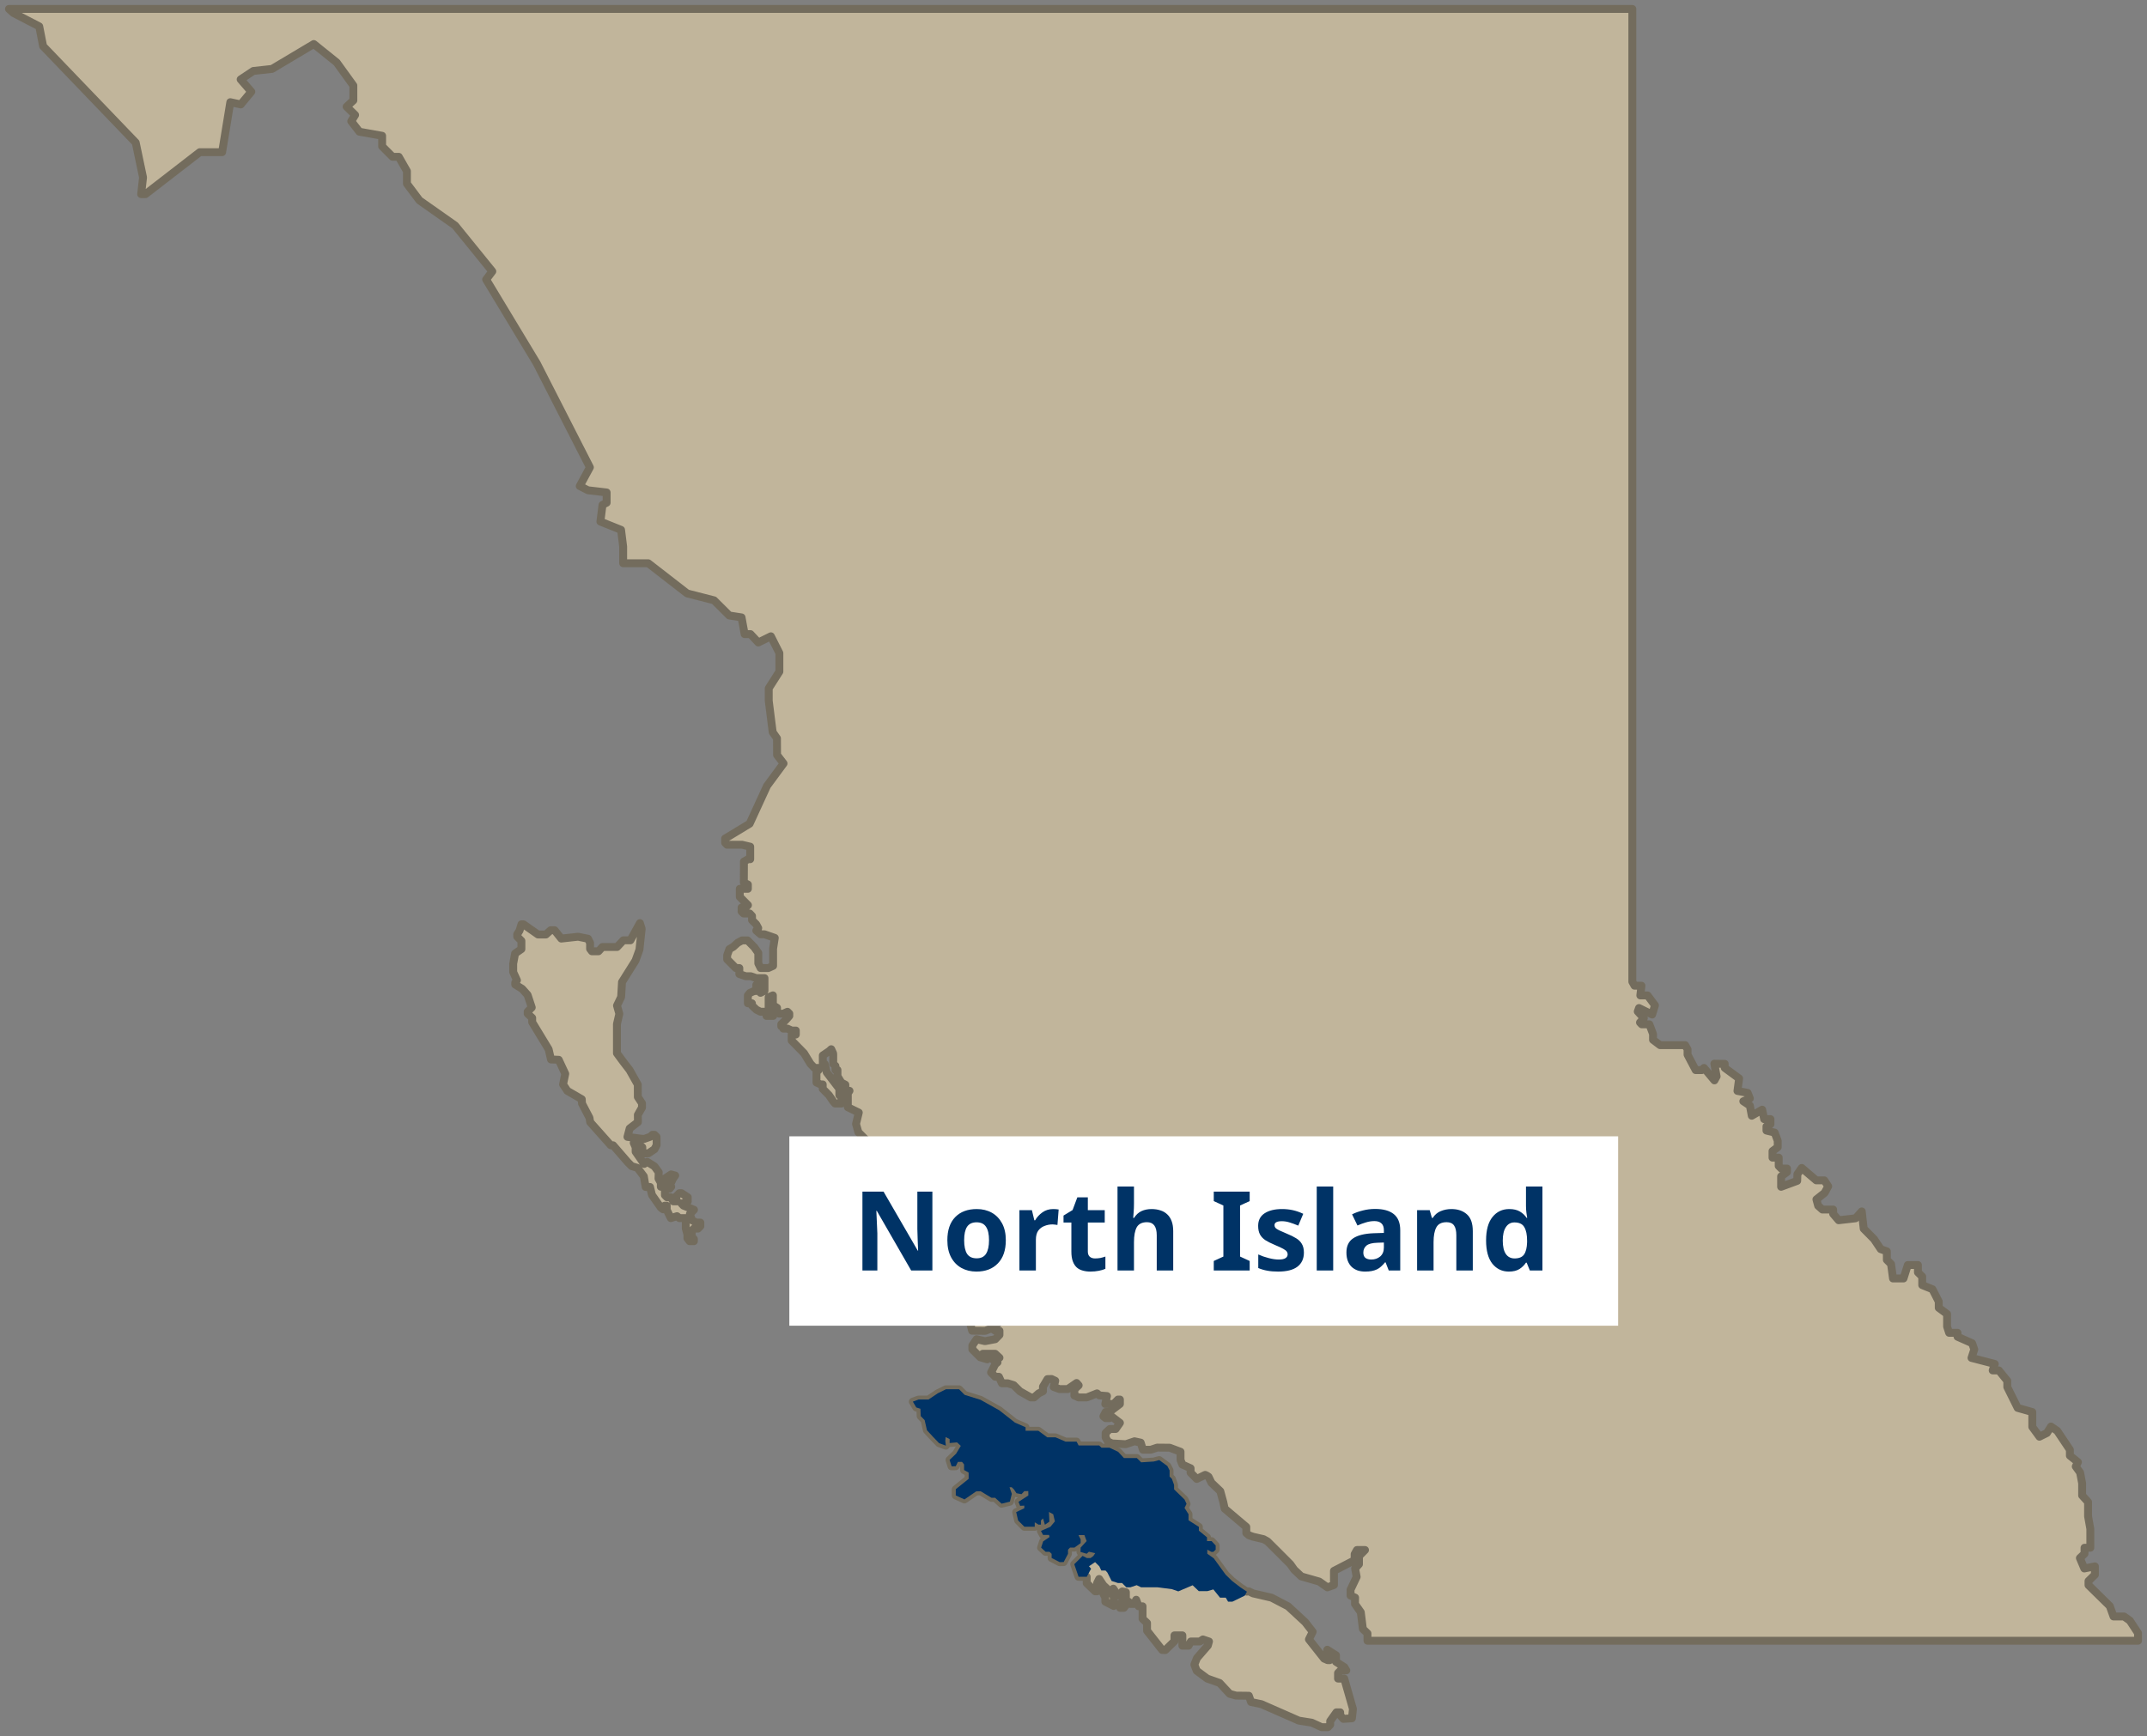 <svg width="272" height="220" viewBox="0 0 272 220" fill="none" xmlns="http://www.w3.org/2000/svg">
<rect x="0" y="0" width="272" height="220" fill="#808080" stroke="none"/>
<g clip-path="url(#clip0_13898_192316)">
<path d="M169.513 212.71V212.01L169.844 211.677H170.561L170.321 211.273L169.255 210.591V209.761L168.152 209.061V209.539L168.446 209.89V210.387H168.207L167.749 210.184L165.827 207.75L166.303 206.79L165.348 205.561L163.181 203.558L161.088 202.464L158.75 201.922L158.223 201.663L157.939 201.682L157.965 201.7L157.133 201.148L156.08 200.337L155.272 199.549L153.766 197.472L152.945 196.893V196.378L153.458 196.658H153.716L154.011 196.378V195.849L153.497 195.297H152.91V194.818L151.881 193.97V193.492L150.57 192.657V191.882L150.062 191.092L150.32 190.577L150.062 190.024L148.74 188.743V188.18L148.464 187.408L148.169 187.12V186.335L147.884 185.783L146.855 185.027L146.165 185.212L144.567 185.312L144.017 184.768H142.382L141.655 183.983L140.544 183.457H139.533L139.251 183.177H136.642L136.384 182.685H134.989L133.715 182.144H132.675L131.535 181.308H129.918V180.867L128.57 180.278L126.588 178.716L124.213 177.389L122.204 176.768L121.496 176.057H119.829L118.8 176.567L117.623 177.355H116.375L115.641 177.624L116.075 178.362L116.599 178.528L116.636 179.458L117.131 179.966L117.426 181.248L118.189 182.077L118.971 182.889L119.824 183.203L119.75 182.614L119.795 182.107L120.301 182.373V182.87L121.238 182.788L121.714 183.23L121.117 184.226L120.29 185.008L120.548 185.82L121.072 185.812L121.349 185.259H121.872L122.13 185.582V186.293L122.71 186.615V187.411L121.08 188.727V189.517L122.183 190.019L123.665 188.999L124.242 188.986L125.6 189.81H126.066L126.888 190.561L127.941 190.302L128.186 189.319L127.891 188.484L128.16 188.47L128.441 188.74L128.773 189.232L129.41 189.353L129.766 188.973L130.268 188.959L130.282 189.514L129.034 190.323L129.242 190.828L129.768 190.804V191.137L128.739 191.629L128.984 192.686L129.779 193.484H131.09V192.918L131.566 193.214H131.872V192.686L132.14 192.427L132.372 193.225L132.941 192.836L132.885 191.602L133.425 191.898L133.638 192.802L133.07 193.484L131.869 194.012L132.138 194.517H132.896L132.956 194.784L132.148 195.336L131.89 196.129L132.459 196.655H132.946L133.222 196.914V197.44L134.241 197.966L134.747 197.958L135.297 196.917V196.391L135.555 196.124H136.116L136.898 195.561V195.091L136.632 194.546H137.377L137.661 195.302L136.898 196.121L136.879 196.674L137.661 196.904L137.946 196.645L138.743 196.83L138.504 197.189L138.154 197.448H137.685L137.143 197.171L136.087 198.23L136.634 199.821H137.672V200.625L138.749 201.658H138.993L139.238 201.153L138.993 200.611L139.251 200.096L139.773 200.884L140.341 201.412L139.773 201.671V201.949L140.031 202.446V202.974L141.097 203.516V202.263L140.821 201.967L141.042 201.322L141.61 202.189H142.179V201.674L142.637 201.766V202.689L141.903 203.204V203.756H142.379L142.985 202.977L143.206 203.26H143.664L143.94 202.726L144.254 203.556H144.749V205.141L145.317 205.675V206.653L147.229 209.087L147.632 209.105L148.79 207.98V207.242H149.793V208.55H150.572L150.867 208.017H152.007L152.394 207.758L153.166 208.017L153.018 208.532L151.641 210.118L151.31 210.947L151.604 211.722L152.945 212.718L154.506 213.271L155.791 214.653L156.599 214.875L158.215 214.893L158.492 215.686L159.813 215.964L164.552 218.046L166.187 218.305L167.435 218.876H168.225L168.52 218.561V218.102L169.31 216.994H169.786V217.364L170.189 217.824L171.274 217.75L171.403 216.569L170.3 212.716H169.51L169.513 212.71Z" fill="#C1B59B" stroke="#736C5D" stroke-linecap="round" stroke-linejoin="round"/>
<path d="M269.843 205.382L269.09 204.848H267.758L267.281 203.521L264.59 200.876V200.35L265.399 199.557V198.497L264.058 198.764L263.498 197.445L264.085 196.893V196.137H264.819V193.74L264.535 192.155V190.339L263.782 189.509V187.968L263.524 186.605L262.974 185.838L263.25 185.286L262.231 184.467V183.719L260.625 181.322L259.836 180.777L259.322 181.597L258.377 182.067L257.469 180.822V178.94L255.613 178.415L254.299 175.769V174.984L253.232 173.665H252.451L252.716 172.846L249.768 172.08L250.118 171.001L249.841 170.217L247.996 169.397V168.9H246.93L246.672 168.1V166.514L245.616 165.729V164.936L244.818 163.377L243.523 162.851V161.773L242.98 161.239V160.309H241.696L241.153 162.013H239.821L239.574 160.187L239.042 159.653V158.575L238.27 158.298L237.417 157.026L236.109 155.705L235.864 153.517L235.079 154.389L232.936 154.635L232.239 153.823V153.281H230.88L230.34 152.803L230.119 151.992L231.159 151.167L231.612 150.332L231.122 149.582H230.106L228.258 148.009L227.708 148.797L227.684 149.645L225.646 150.396V149.079L226.394 148.527V148.086H225.672L225.341 147.753V146.701H224.556V145.871L225.217 145.379V144.568L224.83 143.529L223.79 143.271V142.742L224.298 142.464V141.82H223.495L223.25 140.622L221.929 141.391L221.689 140.107L220.857 139.555L221.689 139.198L221.407 138.492L220.115 138.247L220.328 136.666L218.503 135.326V134.816L217.187 134.798L217.474 136.407L217.198 136.912L215.876 135.332L215.607 135.609H214.823L213.793 133.653V132.977L213.488 132.448H210.315L209.42 131.772V131.034L208.954 129.805H207.988L207.767 129.573L208.257 129.031L207.485 128.183L207.643 127.741L209.31 128.566L209.665 127.398L208.728 126.145H207.809L207.956 124.911H207.075L206.798 124.409V1.132H1.133L1.701 1.648L4.971 3.344L5.461 5.852L17.193 18.07L18.122 22.484L17.883 24.603H18.433L25.312 19.283H28.14L29.177 12.948L30.499 13.234L31.839 11.622L30.488 10.062L32.094 8.992L34.464 8.733L39.753 5.58L42.654 7.914L44.766 10.837V12.726L43.913 13.519L44.987 14.571L44.5 15.364L45.529 16.691L48.412 17.206V18.543L49.734 19.87H50.516L51.553 21.685V23.279L53.141 25.399L57.659 28.578L62.371 34.387L61.59 35.42L68 46.042L74.732 59.224L73.448 61.594L74.485 62.128L76.854 62.406V63.706L76.33 63.984L76.064 66.095L78.681 67.147L78.947 69.267V71.378H82.125L87.054 75.202L90.458 76.074L92.393 77.998L93.946 78.239L94.336 80.358H95.076L96.068 81.421L97.661 80.633L98.738 82.761V85.108L97.39 87.222V88.808L97.893 92.79L98.433 93.565L98.446 95.679L99.267 96.749L97.174 99.588L94.971 104.382L91.867 106.263V106.797L92.106 107.048H94.004L95.044 107.294V108.88H94.763L94.249 109.176L94.236 111.832L94.749 112.091V112.632H93.72V113.653L94.76 114.71L94.454 115.006H93.952V115.51L94.202 115.761H94.978L95.273 116.076V116.605L95.8 117.133L96.058 117.611L95.813 117.931L96.363 118.399H96.858L98.156 118.851L97.943 120.223V122.398L97.337 122.675H96.363L96.068 122.086V120.759L95.563 120.04L94.71 119.173H94.012L93.462 119.469L92.893 119.985L92.398 120.281L92.122 121.055V121.57L93.225 122.678H93.665V123.434L94.473 123.711H95.115L95.813 123.952H96.853V125.556L96.35 125.815V124.808H95.81V125.582H95.563L95.015 125.815L94.747 126.135V127.141H95.26V127.411L95.824 127.953L96.337 128.212H97.108V128.74H97.954L97.635 127.942H97.377V126.37L97.917 126.137V127.379L98.443 127.712V128.191L98.725 128.46H99.215L99.765 128.214L99.996 128.447V128.743L99.765 129.013L99.52 129.282L98.98 129.787V130.056H99.238V130.352H99.765L100.299 130.593H100.823V131.1H100.299V131.875L101.861 133.468L102.669 134.795L103.174 135.329H103.706V135.606L103.44 135.855V137.181L103.954 137.422H104.23V137.985L105.012 138.778L105.573 139.594L105.802 139.848H106.592V138.788H106.334V137.977L104.736 135.894L104.488 134.835H104.241V133.746L105.049 133.201L105.307 132.961L105.554 133.495L105.562 133.772V134.824L105.839 135.073V135.588H106.097V136.381L106.592 137.192L107.097 137.459V138.233H107.621L107.41 138.537V140.316L108.798 140.99L108.448 142.427L108.743 143.479L110.457 145.2L111.023 145.398L111.354 144.883H111.705L112.144 146.154L112.242 147.034L111.623 146.714H111.354V147.771L112.144 149.394L112.531 150.033L112.679 151.225L112.91 151.717L113.424 151.458V149.367L113.956 148.834L114.766 149.064H115.235V147.745L116.349 148.569L116.091 149.603H115.577V150.131L115.014 150.697L115.835 151.725L116.349 152L115.564 152.541L114.793 153.575V154.09L115.564 154.865H116.03L116.349 155.406H116.862L116.996 156.315L117.657 156.487L117.889 156.204H118.439V155.43L119.284 154.902L119.511 155.129H121.085L121.662 155.171L121.883 156.178L121.614 157.003V157.814L121.993 157.875L122.141 158.305L121.664 158.379L121.433 158.797L121.899 162.534L122.217 163.123L123.455 162.84V163.345L122.928 164.18V164.759L123.441 164.439L124.263 165.436H124.789L125.548 164.957V165.732L125.008 165.991L124.505 166.815L123.715 167.066L122.889 167.613L123.157 168.634L124.811 168.657L125.545 168.361L126.904 167.341L125.6 168.327L126.095 168.644H126.622V169.159L126.082 169.712L124.784 169.958L123.718 169.712L123.186 170.505V171.001L124.179 171.998L125.074 172.262L124.505 171.556H126.072L126.622 172.061L125.827 172.074V172.331L126.377 172.64L126.082 172.886L125.556 173.93L126.082 174.471H126.548L126.927 175.296H127.662L128.42 175.529L129.215 176.316L130.587 177.091H131.003L131.59 176.575L132.13 176.306V175.727L132.706 174.767L133.22 174.754L133.686 174.976L133.491 175.764L134.225 176.033H135.265L136.392 175.259L136.653 175.558L136.11 176.073V176.847L136.653 177.091H137.682L138.978 176.575L139.28 176.832L140.244 176.913L140.023 177.918H141.089L141.639 177.355H141.879V177.918L140.547 178.933H140.07L139.786 179.485L140.062 179.707H140.568L140.815 179.495L141.881 180.312L141.342 181.086H140.607L140.068 181.591V182.157L140.349 182.672L140.876 182.918L142.627 183.016L143.73 182.646L144.514 182.817L144.796 183.716H145.799L146.607 183.446L148.187 183.46L149.559 183.975V185.008L149.79 185.598L150.833 186.065V186.618L151.618 187.416L152.684 186.901C152.881 186.961 153.11 187.146 153.11 187.146L153.476 187.902L154.598 188.973L154.977 190.355L155.156 191.185L157.891 193.5V194.274L158.223 194.557L158.75 194.742L160.071 195.048L160.574 195.331L161.909 196.658L163.47 198.225L163.965 198.925L164.866 199.774L167.125 200.419L168.165 201.156L168.997 200.86V199.065L171.616 197.712V196.951L171.911 196.423H172.93L172.166 197.197V198.222L171.677 198.756L171.872 199.827L171.1 201.449V202.2L171.677 202.459L171.664 203.27L172.398 204.314L172.661 206.428L173.243 206.994V207.922H270.864V206.954L269.835 205.387L269.843 205.382Z" fill="#C1B59B" stroke="#736C5D" stroke-linecap="round" stroke-linejoin="round"/>
<path d="M87.655 154.629L87.402 153.837L87.921 153.308L86.589 152.782L86.341 152.523L87.131 152.251V151.722L86.333 151.204H86.07L85.564 151.712L85.799 152.238H85.293L85.001 151.725H84.504L84.238 151.455V150.398L84.822 150.644L85.033 150.39L84.743 150.137V149.883H85.009L85.272 149.346L85.543 148.966L85.019 148.826L84.238 149.344L84.243 149.883L83.719 150.393V149.888L83.424 149.352L83.453 148.551L82.913 147.803L81.997 147.232L81.602 147.499L80.528 145.95V145.38L80.286 144.833L80.812 144.846L81.376 145.388V146.172L82.147 146.154L82.919 145.633L83.187 145.11L83.177 144.058L82.913 143.802H82.655L82.387 144.053L81.607 144.33L81.081 144.28L79.491 144.071L79.772 143.001L80.818 142.198L80.807 141.281L81.334 140.353V139.811L80.807 139.018L80.799 137.441L79.759 135.596L78.956 134.552L78.159 133.471V129.776L78.461 128.476L78.166 127.435L78.69 126.346L78.801 124.451L80.515 121.721L81.01 120.347L81.294 117.701L81.07 116.98L79.865 119.16H78.969L78.174 120.009H76.313L75.823 120.55H74.989L74.757 120.244V119.493L74.499 118.962L73.238 118.706L71.108 118.941L70.263 117.884H69.76L69.16 118.423H68.156L66.319 117.133H66.064L65.819 117.931L65.524 118.399V118.695L66.056 119.226V120.27L65.255 120.833L65.016 122.123V123.183L65.492 124.227L65.274 124.52V124.768L66.145 125.305L66.843 126.087L67.367 127.673L66.853 128.191V128.466L67.422 128.992V129.536L69.507 132.974L69.805 134.261L70.784 134.301L71.611 136.074L71.334 137.419L71.877 138.239L73.704 139.298L73.733 139.843L74.678 141.651L74.77 142.203L77.377 145.134H77.671L79.509 147.256L80.022 147.777L80.757 147.999L81.565 149.069L81.797 150.419H82.35L82.595 151.429L83.732 153.052L84.003 153.247L84.198 152.793H84.467V153.321L84.983 154.365L85.765 154.119L86.073 154.365H86.881V155.681L87.089 156.456V156.923L87.371 157.291H87.908V157.008L87.634 156.733V155.977L87.908 155.694H88.424L88.729 155.385V154.931H88.203L87.655 154.629Z" fill="#C1B59B" stroke="#736C5D" stroke-linecap="round" stroke-linejoin="round"/>
<path d="M115.648 177.621L116.383 177.352H117.634L118.808 176.564L119.837 176.054H121.504L122.212 176.765L124.221 177.389L126.596 178.716L128.581 180.277L129.929 180.867V181.311H131.543L132.683 182.146H133.723L134.997 182.688H136.392L136.65 183.179H139.259L139.541 183.457H140.549L141.66 183.983L142.387 184.768H144.022L144.572 185.312L146.17 185.209L146.86 185.024L147.89 185.78L148.174 186.335V187.117L148.466 187.408L148.743 188.177V188.74L150.064 190.021L150.322 190.574L150.064 191.092L150.572 191.882V192.656L151.883 193.491V193.97L152.913 194.818V195.299H153.5L154.013 195.851V196.38L153.721 196.66H153.463L152.95 196.38V196.895L153.769 197.474L155.274 199.551L156.083 200.339L157.136 201.15L157.97 201.703L157.699 202.207L156.133 202.969H155.583L155.288 202.464H154.566L153.718 201.417L152.958 201.637H151.876L151.094 200.891L149.274 201.666L148.477 201.388L146.631 201.15H144.564L144.004 200.881L143.206 201.15H142.692L142.155 200.609H141.639L140.831 200.347L140.294 199.287L140.06 199.025H139.525L139.272 198.489L138.735 197.96L137.961 198.481L138.227 198.798L137.68 199.818H136.642L136.097 198.227L137.153 197.168L137.693 197.442H138.161L138.512 197.186L138.751 196.827L137.951 196.642L137.666 196.898L136.887 196.668L136.906 196.116L137.666 195.294L137.382 194.538H136.637L136.906 195.082V195.553L136.124 196.116H135.563L135.307 196.383V196.909L134.755 197.95L134.249 197.96L133.23 197.435V196.909L132.956 196.65H132.469L131.898 196.124L132.156 195.331L132.964 194.778L132.904 194.512H132.143L131.874 194.007L133.075 193.478L133.644 192.796L133.43 191.893L132.891 191.599L132.946 192.833L132.377 193.222L132.143 192.421L131.874 192.68V193.209H131.569L131.09 192.913V193.478H129.781L128.983 192.68L128.739 191.623L129.768 191.131V190.798L129.241 190.825L129.034 190.32L130.281 189.511L130.271 188.956L129.768 188.967L129.413 189.348L128.775 189.226L128.446 188.734L128.165 188.465L127.894 188.475L128.188 189.313L127.944 190.296L126.89 190.553L126.069 189.805H125.606L124.244 188.98L123.671 188.993L122.188 190.014L121.085 189.511V188.721L122.715 187.408V186.61L122.136 186.287V185.579L121.88 185.256H121.356L121.08 185.809L120.556 185.817L120.301 185.005L121.125 184.223L121.722 183.227L121.246 182.785L120.308 182.867V182.371L119.803 182.104L119.758 182.608L119.832 183.2L118.976 182.886L118.197 182.075L117.433 181.245L117.141 179.963L116.644 179.455L116.607 178.525L116.083 178.359L115.648 177.621Z" fill="#003366"/>
<rect width="105" height="24" transform="translate(100 144)" fill="white"/>
<path d="M111.934 151.004L116.274 158.494H116.316C116.297 158.037 116.279 157.584 116.26 157.136C116.241 156.679 116.227 156.212 116.218 155.736V151.004H118.122V161H115.434L111.08 153.44H111.024L111.15 156.296V161H109.26V151.004H111.934ZM127.425 157.164C127.425 158.433 127.089 159.413 126.417 160.104C125.754 160.795 124.849 161.14 123.701 161.14C122.991 161.14 122.357 160.986 121.797 160.678C121.246 160.37 120.812 159.922 120.495 159.334C120.177 158.737 120.019 158.013 120.019 157.164C120.019 155.895 120.35 154.919 121.013 154.238C121.675 153.557 122.585 153.216 123.743 153.216C124.461 153.216 125.096 153.37 125.647 153.678C126.197 153.986 126.631 154.434 126.949 155.022C127.266 155.61 127.425 156.324 127.425 157.164ZM122.147 157.164C122.147 157.92 122.268 158.494 122.511 158.886C122.763 159.269 123.169 159.46 123.729 159.46C124.279 159.46 124.676 159.269 124.919 158.886C125.171 158.494 125.297 157.92 125.297 157.164C125.297 156.408 125.171 155.843 124.919 155.47C124.676 155.087 124.275 154.896 123.715 154.896C123.164 154.896 122.763 155.087 122.511 155.47C122.268 155.843 122.147 156.408 122.147 157.164ZM133.419 153.216C133.521 153.216 133.643 153.221 133.783 153.23C133.923 153.239 134.035 153.253 134.119 153.272L133.965 155.232C133.89 155.213 133.792 155.199 133.671 155.19C133.549 155.171 133.442 155.162 133.349 155.162C132.994 155.162 132.653 155.227 132.327 155.358C132 155.479 131.734 155.68 131.529 155.96C131.333 156.24 131.235 156.623 131.235 157.108V161H129.149V153.356H130.731L131.039 154.644H131.137C131.361 154.252 131.669 153.916 132.061 153.636C132.453 153.356 132.905 153.216 133.419 153.216ZM135.884 153.342L136.486 151.732H137.816V153.356H139.958V154.924H137.816V158.606C137.816 158.895 137.9 159.115 138.068 159.264C138.236 159.404 138.455 159.474 138.726 159.474C138.959 159.474 139.183 159.455 139.398 159.418C139.613 159.371 139.827 159.311 140.042 159.236V160.79C139.818 160.893 139.538 160.977 139.202 161.042C138.875 161.107 138.516 161.14 138.124 161.14C137.788 161.14 137.471 161.098 137.172 161.014C136.883 160.939 136.631 160.809 136.416 160.622C136.201 160.426 136.033 160.165 135.912 159.838C135.791 159.511 135.73 159.101 135.73 158.606V154.924H134.736V154.042L135.884 153.342ZM141.576 150.36H143.662V152.53C143.662 152.922 143.648 153.286 143.62 153.622C143.602 153.958 143.583 154.196 143.564 154.336H143.676C143.919 153.944 144.227 153.659 144.6 153.482C144.983 153.305 145.412 153.216 145.888 153.216C146.299 153.216 146.672 153.272 147.008 153.384C147.344 153.487 147.634 153.655 147.876 153.888C148.119 154.112 148.306 154.401 148.436 154.756C148.567 155.101 148.632 155.521 148.632 156.016V161H146.546V156.534C146.546 155.433 146.136 154.882 145.314 154.882C144.689 154.882 144.255 155.097 144.012 155.526C143.779 155.955 143.662 156.581 143.662 157.402V161H141.576V150.36ZM153.77 152.208V151.004H158.32V152.208L157.102 152.768V159.236L158.32 159.796V161H153.77V159.796L154.988 159.236V152.768L153.77 152.208ZM165.19 158.732C165.19 159.507 164.914 160.104 164.364 160.524C163.822 160.935 163.01 161.14 161.928 161.14C161.396 161.14 160.938 161.103 160.556 161.028C160.173 160.963 159.79 160.851 159.408 160.692V158.97C159.818 159.157 160.262 159.311 160.738 159.432C161.214 159.553 161.634 159.614 161.998 159.614C162.399 159.614 162.688 159.553 162.866 159.432C163.043 159.311 163.132 159.152 163.132 158.956C163.132 158.825 163.094 158.709 163.02 158.606C162.954 158.503 162.805 158.387 162.572 158.256C162.338 158.125 161.974 157.957 161.48 157.752C160.994 157.547 160.598 157.346 160.29 157.15C159.991 156.945 159.767 156.702 159.618 156.422C159.468 156.133 159.394 155.773 159.394 155.344C159.394 154.635 159.669 154.103 160.22 153.748C160.77 153.393 161.503 153.216 162.418 153.216C162.894 153.216 163.346 153.263 163.776 153.356C164.205 153.449 164.648 153.603 165.106 153.818L164.476 155.316C164.102 155.157 163.748 155.027 163.412 154.924C163.076 154.812 162.735 154.756 162.39 154.756C161.774 154.756 161.466 154.924 161.466 155.26C161.466 155.381 161.503 155.493 161.578 155.596C161.662 155.689 161.816 155.792 162.04 155.904C162.273 156.016 162.614 156.165 163.062 156.352C163.5 156.529 163.878 156.716 164.196 156.912C164.513 157.099 164.756 157.337 164.924 157.626C165.101 157.915 165.19 158.284 165.19 158.732ZM168.901 161H166.815V150.36H168.901V161ZM173.992 156.282L175.322 156.24V155.904C175.322 155.503 175.215 155.209 175 155.022C174.795 154.835 174.506 154.742 174.132 154.742C173.759 154.742 173.395 154.798 173.04 154.91C172.686 155.013 172.331 155.143 171.976 155.302L171.29 153.888C171.692 153.683 172.144 153.519 172.648 153.398C173.152 153.267 173.675 153.202 174.216 153.202C175.252 153.202 176.041 153.421 176.582 153.86C177.124 154.299 177.394 154.98 177.394 155.904V161H175.938L175.532 159.964H175.476C175.308 160.169 175.14 160.347 174.972 160.496C174.814 160.645 174.636 160.767 174.44 160.86C174.244 160.953 174.025 161.023 173.782 161.07C173.54 161.117 173.26 161.14 172.942 161.14C172.606 161.14 172.294 161.093 172.004 161C171.715 160.897 171.463 160.748 171.248 160.552C171.043 160.356 170.88 160.109 170.758 159.81C170.637 159.502 170.576 159.138 170.576 158.718C170.576 157.906 170.861 157.309 171.43 156.926C172 156.543 172.854 156.329 173.992 156.282ZM172.718 158.732C172.718 159.049 172.812 159.278 172.998 159.418C173.185 159.549 173.428 159.614 173.726 159.614C174.174 159.614 174.552 159.483 174.86 159.222C175.168 158.951 175.322 158.573 175.322 158.088V157.458L174.51 157.486C173.838 157.505 173.372 157.626 173.11 157.85C172.849 158.074 172.718 158.368 172.718 158.732ZM179.53 153.356H181.126L181.406 154.336H181.518C181.76 153.944 182.092 153.659 182.512 153.482C182.941 153.305 183.394 153.216 183.87 153.216C184.691 153.216 185.349 153.44 185.844 153.888C186.338 154.327 186.586 155.036 186.586 156.016V161H184.5V156.534C184.5 155.974 184.402 155.559 184.206 155.288C184.01 155.017 183.697 154.882 183.268 154.882C182.633 154.882 182.199 155.101 181.966 155.54C181.732 155.969 181.616 156.59 181.616 157.402V161H179.53V153.356ZM191.153 161.14C190.303 161.14 189.608 160.809 189.067 160.146C188.535 159.474 188.269 158.489 188.269 157.192C188.269 155.885 188.539 154.896 189.081 154.224C189.622 153.552 190.331 153.216 191.209 153.216C191.759 153.216 192.212 153.323 192.567 153.538C192.921 153.753 193.201 154.019 193.407 154.336H193.477C193.449 154.187 193.416 153.972 193.379 153.692C193.341 153.403 193.323 153.109 193.323 152.81V150.36H195.409V161H193.813L193.407 160.006H193.323C193.117 160.323 192.842 160.594 192.497 160.818C192.151 161.033 191.703 161.14 191.153 161.14ZM191.881 159.474C192.45 159.474 192.851 159.306 193.085 158.97C193.318 158.625 193.444 158.111 193.463 157.43V157.206C193.463 156.469 193.346 155.904 193.113 155.512C192.889 155.111 192.469 154.91 191.853 154.91C191.395 154.91 191.036 155.111 190.775 155.512C190.513 155.904 190.383 156.473 190.383 157.22C190.383 157.967 190.513 158.531 190.775 158.914C191.036 159.287 191.405 159.474 191.881 159.474Z" fill="#003366"/>
</g>
<defs>
<clipPath id="clip0_13898_192316">
<rect width="272" height="220" fill="white"/>
</clipPath>
</defs>
</svg>
